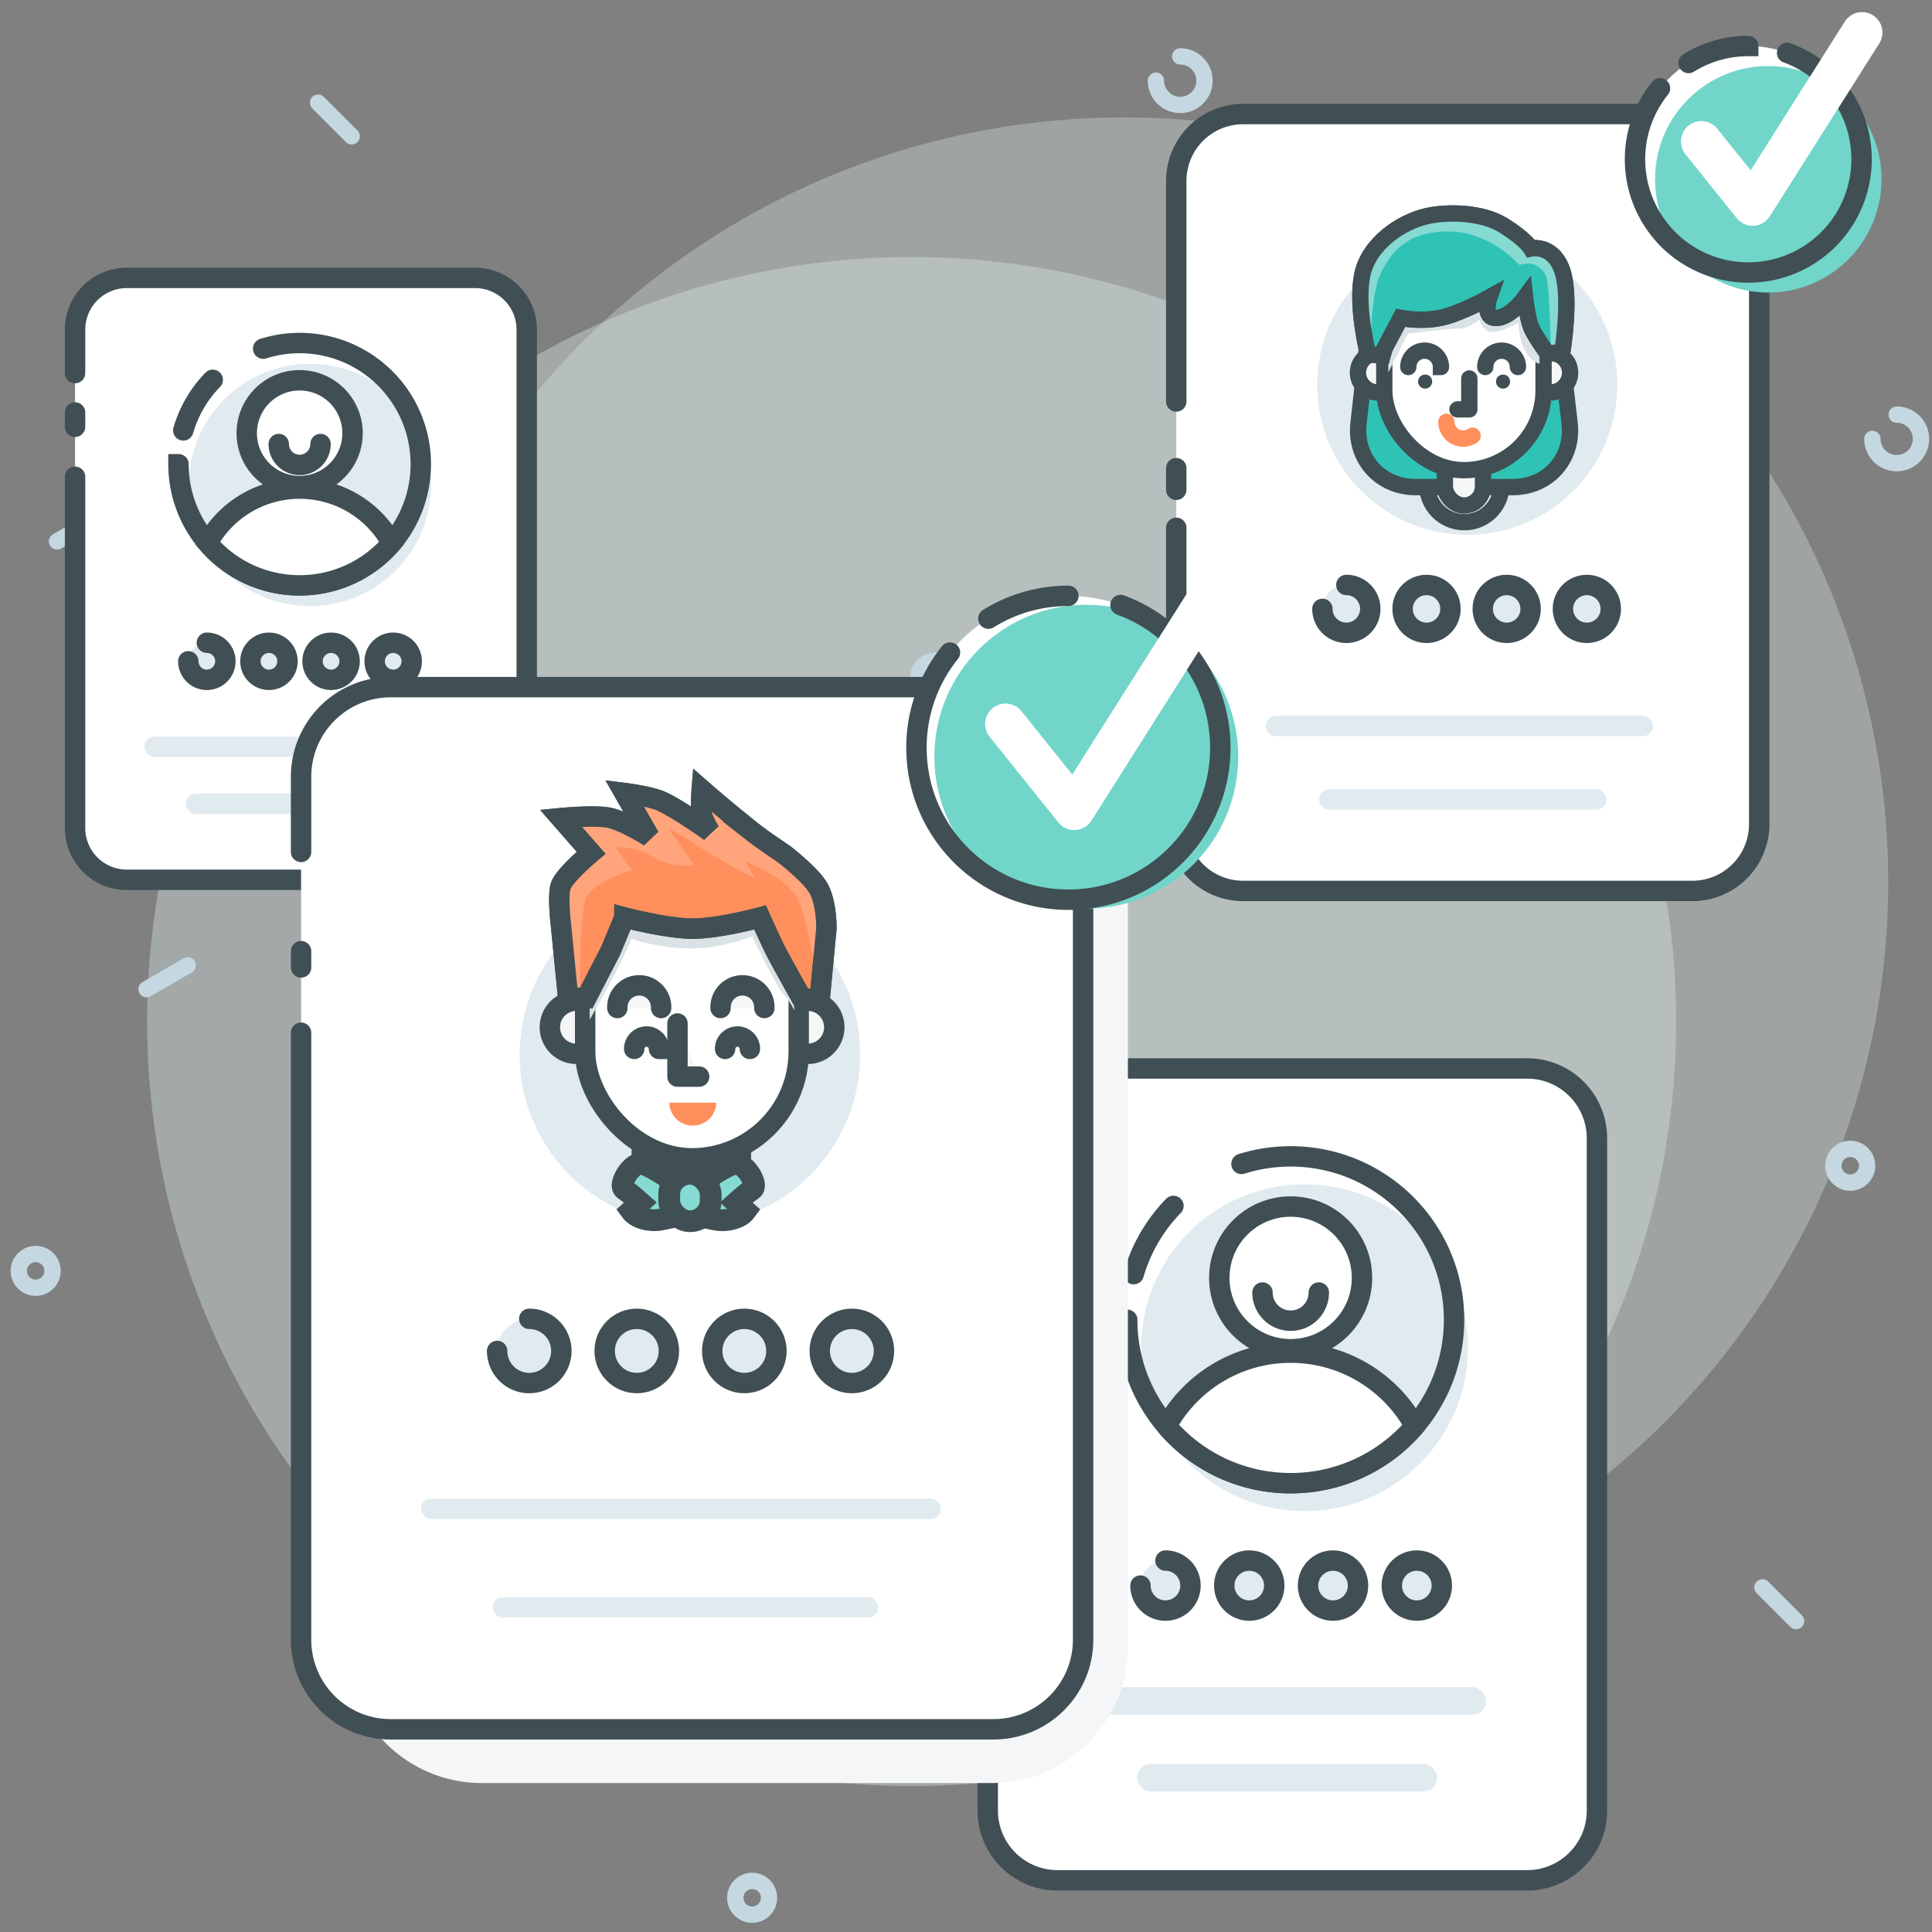 <svg width="142" height="142" viewBox="0 0 142 142" xmlns="http://www.w3.org/2000/svg"><rect x="0" y="0" width="142" height="142" fill="#808080" stroke="none"/><title>users</title><g fill="none" fill-rule="evenodd"><path d="M-10-3h160v160H-10z"/><g transform="translate(10.812 8.335)" fill="#DDECEA"><circle opacity=".383" cx="56.192" cy="66.749" r="56.192"/><ellipse opacity=".336" cx="71.779" cy="56.488" rx="56.192" ry="56.192"/></g><g transform="translate(1.38 4.123)" stroke="#C5D7E0" stroke-width="1.2" stroke-linecap="round"><path d="M24.471 5.896l-2.474-2.474m108.633 111.6l-2.475-2.474M2.807 35.668l3.03-1.75M9.39 68.581l3.03-1.75" fill="#DAE2E6"/><path d="M136.24 28.135a1.785 1.785 0 1 0 1.785-1.785M83.579 1.804A1.785 1.785 0 1 0 85.364.02" stroke-linejoin="round"/><ellipse stroke-linejoin="round" cx="134.61" cy="81.557" rx="1.241" ry="1.241"/><circle stroke-linejoin="round" cx="53.903" cy="135.362" r="1.241"/><ellipse stroke-linejoin="round" cx="1.242" cy="89.284" rx="1.241" ry="1.241"/><ellipse stroke-linejoin="round" cx="89.773" cy="126.395" rx="1.241" ry="1.241"/><ellipse stroke-linejoin="round" cx="67.354" cy="45.687" rx="1.241" ry="1.241"/></g><g transform="translate(86.154 2)"><path d="M.3 15.412c0-4.986 4.484-9.029 9.992-9.029h22.863c5.518 0 9.992 4.48 9.992 9.995v37.11c0 5.52-4.481 9.995-7.9 9.995h-24.94C4.781 63.483.3 59.001.3 53.49V15.412z" fill="#FFF"/><path d="M.3 15.412v-4.118a4.91 4.91 0 0 1 4.91-4.911h33.027a4.907 4.907 0 0 1 4.91 4.905v47.29a4.91 4.91 0 0 1-4.914 4.905H28.66m1.634 0H5.21a4.909 4.909 0 0 1-4.91-4.91V36.795m0-2.798v-1.586m0-4.904V15.58" stroke="#404F54" stroke-width="1.5" stroke-linecap="round" fill="#FFF"/><ellipse fill="#E0EAEF" cx="21.689" cy="26.277" rx="11.028" ry="11.028"/><g transform="translate(13.472 13.559)"><ellipse stroke="#404F54" stroke-width="1.2" stroke-linecap="round" fill="#F5F6F7" cx="7.999" cy="20.099" rx="2.728" ry="2.722"/><path d="M15.187 10.779l.55 4.76c.302 2.597-1.572 4.704-4.186 4.704H4.427c-2.613 0-4.495-2.1-4.202-4.705l.535-4.76h14.427z" stroke="#404F54" stroke-width="1.2" stroke-linecap="round" fill="#2FC3B6"/><ellipse stroke="#404F54" stroke-width="1.2" stroke-linecap="round" fill="#F5F6F7" cx="1.638" cy="11.832" rx="1.456" ry="1.453"/><ellipse stroke="#404F54" stroke-width="1.2" stroke-linecap="round" fill="#F5F6F7" cx="14.32" cy="11.832" rx="1.456" ry="1.453"/><rect stroke="#404F54" stroke-width="1.2" stroke-linecap="round" fill="#F5F6F7" x="6.57" y="16.579" width="2.804" height="5.016" rx="1.402"/><rect stroke="#404F54" stroke-width="1.2" stroke-linecap="round" fill="#FFF" x="2.118" y="2.733" width="11.706" height="16.265" rx="5.853"/><path d="M2.143 8.049a5.857 5.857 0 0 1 5.829-5.316 5.85 5.85 0 0 1 5.682 4.439l-.129 2.293v1.719s-.285-.1-.456-.235c-1.108-.867-1.086-2.775-1.086-2.775s-1.222.666-1.93.666c-.71 0-.942-.914-.942-.914s-.768.67-1.517.67c-.75 0-3.732.366-3.732.366l-1.448 2.855V8.174l-.271-.125z" fill="#DAE2E6"/><path d="M12.461 6.313s-1.09 1.499-2.125 1.499c-1.034 0-.507-1.5-.507-1.5s-2.144 1.206-3.61 1.5c-1.466.293-2.899 0-2.899 0l-1.184 2.236-.143.515-1.066-.072S.04 7.082.483 4.728C.927 2.373 3.336.77 5.222.333c1.49-.346 4.052-.322 5.66.68 1.608 1.001 2.025 1.69 2.025 1.69s1.612-.352 2.29 1.629c.677 1.98 0 6.008 0 6.008l-1.094.07s-.935-1.274-1.196-1.925c-.286-.715-.446-2.172-.446-2.172z" stroke="#404F54" stroke-width="1.2" stroke-linecap="round" fill="#2FC3B6"/><path d="M1.24 10.512l-.313-.02S.04 7.081.483 4.727C.927 2.373 3.336.77 5.222.333c1.49-.346 4.052-.322 5.66.68 1.608 1.001 2.025 1.69 2.025 1.69s1.612-.352 2.29 1.629c.677 1.98 0 6.008 0 6.008l-.842.054c-.009-.788-.07-5.138-.391-5.768-.13-.256-.443-.562-.753-.71-.455-.217-1.176 0-1.176 0S9.953 1.452 6.81 1.452s-4.226 1.66-4.903 2.966c-.677 1.307-.749 4.17-.749 4.17l.082 1.925z" fill="#85DAD2"/><path d="M12.461 6.313s-1.09 1.499-2.125 1.499c-1.034 0-.507-1.5-.507-1.5s-2.144 1.206-3.61 1.5c-1.466.293-2.899 0-2.899 0l-1.184 2.236-.143.515-1.066-.072S.04 7.082.483 4.728C.927 2.373 3.336.77 5.222.333c1.49-.346 4.052-.322 5.66.68 1.608 1.001 2.025 1.69 2.025 1.69s1.612-.352 2.29 1.629c.677 1.98 0 6.008 0 6.008l-1.094.07s-.935-1.274-1.196-1.925c-.286-.715-.446-2.172-.446-2.172z" stroke="#404F54" stroke-width="1.2" stroke-linecap="round"/><path stroke="#404F54" stroke-width="1.2" stroke-linecap="round" stroke-linejoin="round" fill="#F5F6F7" d="M8.367 12.26v2.27h-.87"/><ellipse fill="#404F54" cx="5.12" cy="12.487" rx=".519" ry=".518"/><ellipse fill="#404F54" cx="10.845" cy="12.487" rx=".519" ry=".518"/><path d="M8.61 16.465a1.233 1.233 0 0 1-1.928-1.018" stroke="#FF8F5C" stroke-width="1.2" stroke-linecap="round"/><path d="M11.94 11.415a1.2 1.2 0 1 0-2.4 0m-3.257 0a1.2 1.2 0 0 0-2.4 0" stroke="#404F54" stroke-width="1.2" stroke-linecap="round"/></g><g transform="translate(10.802 40.753)"><ellipse fill="#E0EAEF" cx="2" cy="2" rx="1.759" ry="1.759"/><path d="M.24 2A1.759 1.759 0 1 0 2 .24" stroke="#404F54" stroke-width="1.5" stroke-linecap="round"/><ellipse stroke="#404F54" stroke-width="1.5" stroke-linecap="round" fill="#E0EAEF" cx="7.892" cy="2" rx="1.759" ry="1.759"/><ellipse stroke="#404F54" stroke-width="1.5" stroke-linecap="round" fill="#E0EAEF" cx="13.784" cy="2" rx="1.759" ry="1.759"/><ellipse stroke="#404F54" stroke-width="1.5" stroke-linecap="round" fill="#E0EAEF" cx="19.676" cy="2" rx="1.759" ry="1.759"/></g><ellipse fill="#FFF" cx="42.34" cy="9.705" rx="8.324" ry="8.324"/><ellipse fill="#71D5CA" cx="43.813" cy="11.178" rx="8.324" ry="8.324"/><path d="M35.854 4.489a8.324 8.324 0 0 0 6.486 13.54 8.324 8.324 0 0 0 2.856-16.145m-2.856-.502a8.28 8.28 0 0 0-4.385 1.248" stroke="#404F54" stroke-width="1.5" stroke-linecap="round"/><rect fill="#E0EAEF" x="6.874" y="50.609" width="28.478" height="1.5" rx=".75"/><rect fill="#E0EAEF" x="10.802" y="56.01" width="21.113" height="1.5" rx=".75"/><path stroke="#FFF" stroke-width="3" stroke-linecap="round" stroke-linejoin="round" d="M38.896 8.4l3.765 4.695L50.703.39"/></g><g transform="translate(5.284 20.123)"><path d="M.233 7.298C.233 3.434 4.71.302 10.238.302h13.187C28.95.302 33.43 4.788 33.43 10.3v24.246c0 5.521-4.48 9.997-6.121 9.997H10.222c-5.517 0-9.99-4.487-9.99-10.006V7.298z" fill="#FFF"/><path d="M.233 7.298v-3.19A3.805 3.805 0 0 1 4.037.301h25.589c2.1 0 3.804 1.7 3.804 3.8v36.64c0 2.1-1.705 3.801-3.807 3.801h-8.9m2.749 0H4.037A3.803 3.803 0 0 1 .233 40.74V23.865m0 1.785V14.92m0-3.675v-1.052" stroke="#404F54" stroke-width="1.5" stroke-linecap="round" fill="#FFF"/><ellipse fill="#E0EAEF" cx="17.5" cy="15.519" rx="8.905" ry="8.905"/><path d="M10.352 7.793a8.887 8.887 0 0 0-2.166 3.717m-.352 2.487a8.905 8.905 0 1 0 6.226-8.495" stroke="#404F54" stroke-width="1.5" stroke-linecap="round"/><ellipse stroke="#404F54" stroke-width="1.5" stroke-linecap="round" fill="#FFF" cx="16.739" cy="11.715" rx="3.888" ry="3.888"/><path d="M15.204 12.513a1.535 1.535 0 0 0 3.07 0" stroke="#404F54" stroke-width="1.5" stroke-linecap="round"/><g transform="translate(8.37 26.932)"><ellipse fill="#E0EAEF" cx="1.549" cy="1.549" rx="1.363" ry="1.363"/><path d="M.186 1.55A1.363 1.363 0 1 0 1.55.186" stroke="#404F54" stroke-width="1.5" stroke-linecap="round"/><ellipse stroke="#404F54" stroke-width="1.5" stroke-linecap="round" fill="#E0EAEF" cx="6.114" cy="1.549" rx="1.363" ry="1.363"/><ellipse stroke="#404F54" stroke-width="1.5" stroke-linecap="round" fill="#E0EAEF" cx="10.68" cy="1.549" rx="1.363" ry="1.363"/><ellipse stroke="#404F54" stroke-width="1.5" stroke-linecap="round" fill="#E0EAEF" cx="15.245" cy="1.549" rx="1.363" ry="1.363"/></g><path d="M23.504 19.788a8.885 8.885 0 0 1-6.765 3.114 8.885 8.885 0 0 1-6.766-3.114 7.717 7.717 0 0 1 6.766-4 7.717 7.717 0 0 1 6.765 4z" stroke="#404F54" stroke-width="1.5" stroke-linecap="round" fill="#FFF"/><rect fill="#E0EAEF" x="5.326" y="34.019" width="22.065" height="1.5" rx=".75"/><rect fill="#E0EAEF" x="8.369" y="38.203" width="16.358" height="1.5" rx=".75"/></g><g transform="translate(72.284 78.123)"><path d="M.314 9.843C.314 4.632 4.79.407 10.306.407h24.79c5.52 0 9.993 4.485 9.993 10.005v39.663c0 5.525-4.478 10.004-8.255 10.004H10.318c-5.526 0-10.004-4.481-10.004-9.99V9.843z" fill="#FFF"/><path d="M.314 9.843V5.54A5.132 5.132 0 0 1 5.444.407H39.96a5.128 5.128 0 0 1 5.13 5.127v49.419c0 2.83-2.3 5.126-5.134 5.126H27.95m3.708 0H5.446a5.13 5.13 0 0 1-5.132-5.132V32.19m0 2.407V20.124m0-4.957v-1.418" stroke="#404F54" stroke-width="1.5" stroke-linecap="round" fill="#FFF"/><ellipse fill="#E0EAEF" cx="23.603" cy="20.932" rx="12.01" ry="12.01"/><path d="M13.962 10.51a12 12 0 0 0-2.92 5.014m-.476 3.355c0 6.633 5.378 12.01 12.01 12.01 6.634 0 12.011-5.377 12.011-12.01S29.21 6.87 22.577 6.87c-1.26 0-2.473.194-3.613.553" stroke="#404F54" stroke-width="1.5" stroke-linecap="round"/><ellipse stroke="#404F54" stroke-width="1.5" stroke-linecap="round" fill="#FFF" cx="22.577" cy="15.801" rx="5.244" ry="5.244"/><path d="M20.507 16.877a2.07 2.07 0 0 0 4.14 0" stroke="#404F54" stroke-width="1.5" stroke-linecap="round"/><g transform="translate(11.288 36.325)"><ellipse fill="#E0EAEF" cx="2.09" cy="2.09" rx="1.838" ry="1.838"/><path d="M.251 2.09A1.838 1.838 0 1 0 2.09.252" stroke="#404F54" stroke-width="1.5" stroke-linecap="round"/><ellipse stroke="#404F54" stroke-width="1.5" stroke-linecap="round" fill="#E0EAEF" cx="8.247" cy="2.09" rx="1.838" ry="1.838"/><ellipse stroke="#404F54" stroke-width="1.5" stroke-linecap="round" fill="#E0EAEF" cx="14.404" cy="2.09" rx="1.838" ry="1.838"/><ellipse stroke="#404F54" stroke-width="1.5" stroke-linecap="round" fill="#E0EAEF" cx="20.562" cy="2.09" rx="1.838" ry="1.838"/></g><path d="M31.702 26.69a11.984 11.984 0 0 1-9.125 4.2c-3.652 0-6.922-1.63-9.125-4.2a10.41 10.41 0 0 1 9.125-5.395 10.41 10.41 0 0 1 9.125 5.394z" stroke="#404F54" stroke-width="1.5" stroke-linecap="round" fill="#FFF"/><rect fill="#E0EAEF" x="7.184" y="45.883" width="29.76" height="2.023" rx="1.012"/><rect fill="#E0EAEF" x="11.288" y="51.528" width="22.064" height="2.023" rx="1.012"/></g><g transform="translate(21.726 41.94)"><path d="M3.696 22.518c0-5.525 4.486-10.003 9.995-10.003h37.487c5.52 0 9.996 4.477 9.996 9.994v56.61c0 5.52-4.48 9.995-9.998 9.995H13.694c-5.522 0-9.998-4.48-9.998-9.996V22.517z" fill="#F5F6F7"/><path d="M.403 18.566c0-5.525 4.486-10.003 9.995-10.003h37.487c5.52 0 9.996 4.477 9.996 9.994v56.61c0 5.52-4.48 9.995-9.998 9.995H10.4c-5.521 0-9.997-4.48-9.997-9.996V18.565z" fill="#FFF"/><path d="M.403 20.675v-5.524a6.587 6.587 0 0 1 6.586-6.588h44.305a6.582 6.582 0 0 1 6.587 6.58v63.439c0 3.634-2.953 6.58-6.592 6.58H40.696m-.057 0H6.99a6.585 6.585 0 0 1-6.588-6.587V49.36m0 .858V33.965m0-4.799V27.97" stroke="#404F54" stroke-width="1.5" stroke-linecap="round" fill="#FFF"/><ellipse fill="#E0EAEF" cx="28.981" cy="35.568" rx="12.515" ry="12.515"/><g transform="translate(18.443 15.954)"><ellipse stroke="#404F54" stroke-width="1.5" stroke-linecap="round" fill="#F5F6F7" cx="2.196" cy="17.61" rx="1.952" ry="1.952"/><ellipse stroke="#404F54" stroke-width="1.5" stroke-linecap="round" fill="#F5F6F7" cx="19.199" cy="17.61" rx="1.952" ry="1.952"/><rect stroke="#404F54" stroke-width="1.6" stroke-linecap="round" fill="#F5F6F7" x="8.808" y="23.989" width="3.759" height="6.74" rx="1.88"/><rect stroke="#404F54" stroke-width="1.6" stroke-linecap="round" fill="#FF8F5C" x="7.051" y="23.587" width="1.67" height="4.342" rx=".835"/><rect stroke="#404F54" stroke-width="1.6" stroke-linecap="round" fill="#FF8F5C" x="12.567" y="23.587" width="1.67" height="4.342" rx=".835"/><rect stroke="#404F54" stroke-width="1.5" stroke-linecap="round" fill="#FFF" x="2.84" y="4.148" width="15.695" height="23.092" rx="7.847"/><path d="M18.535 12.311v-.313a7.844 7.844 0 0 0-7.847-7.85c-4.326 0-7.848 3.515-7.848 7.85v1.145l.33.325v3.588s1.396-2.45 2.18-4c.785-1.551.87-1.946.87-1.946s2.066.707 4.417.707c2.35 0 4.47-.901 4.47-.901s1.811 3.756 2.319 4.282c.508.525.776 1.179.776 1.179v-3.321l.333-.745z" fill="#DAE2E6"/><path stroke="#404F54" stroke-width="1.5" stroke-linecap="round" stroke-linejoin="round" fill="#F5F6F7" d="M9.625 17.331v3.905h1.593"/><path d="M9.02 23.152a1.729 1.729 0 0 0 3.457 0" fill="#FF8F5C"/><path d="M16.009 16.194a1.61 1.61 0 1 0-3.218 0m2.156 3.006a.911.911 0 1 0-1.822 0m-4.859 0a.911.911 0 1 0-1.822 0m1.979-3.006a1.61 1.61 0 1 0-3.218 0" stroke="#404F54" stroke-width="1.5" stroke-linecap="round" fill="#F5F6F7"/><path d="M10.681 29.53s2.564-1.899 3.26-1.899c.695 0 1.667 1.568 1.18 1.899-.487.33-1.18.956-1.18.956l.693.622c-.383.526-1.387.807-2.252.627l-1.713-.357.012-1.848zm-.52 0s-2.564-1.9-3.259-1.9c-.695 0-1.668 1.568-1.18 1.899.487.33 1.18.956 1.18.956l-.693.622c.383.526 1.387.807 2.252.627l1.712-.357-.012-1.848z" stroke="#404F54" stroke-width="1.6" stroke-linecap="round" fill="#85DAD2"/><rect stroke="#404F54" stroke-width="1.6" stroke-linecap="round" fill="#85DAD2" x="9.016" y="28.377" width="3.051" height="3.487" rx="1.526"/><path d="M5.727 9.537s3.125.824 5.028.824c1.902 0 4.94-.824 4.94-.824s.795 1.77 1.137 2.444c.342.673 1.914 3.485 1.914 3.485l1.326.13.497-5.235s.04-1.664-.497-2.804c-.416-.885-1.866-2.054-2.344-2.456-.435-.365-1.451-.965-2.607-1.868A102.23 102.23 0 0 1 11.408.146s-.102 1.255 0 1.771c.102.513.612 1.316.612 1.316S9.713 1.575 8.423.993c-.808-.364-2.696-.6-2.696-.6l1.843 3.22s-1.68-1.07-2.854-1.375c-.997-.26-3.663 0-3.663 0L3.28 4.783S1.346 6.405 1.053 7.197c-.255.687 0 2.824 0 2.824l.535 5.405 1.33.035 1.798-3.48 1.011-2.444z" stroke="#404F54" stroke-width="1.5" stroke-linecap="round" fill="#FF8F5C"/><path d="M20.114 15.154l.455-4.793s.04-1.664-.497-2.804c-.416-.885-1.866-2.054-2.344-2.456-.435-.365-1.451-.965-2.607-1.868A102.23 102.23 0 0 1 11.408.146s-.102 1.255 0 1.771c.102.513.612 1.316.612 1.316S9.713 1.575 8.423.993c-.808-.364-2.696-.6-2.696-.6l1.843 3.22s-1.68-1.07-2.854-1.375c-.997-.26-3.663 0-3.663 0L3.28 4.783S1.346 6.405 1.053 7.197c-.255.687 0 2.824 0 2.824l.535 5.405.88.023c-.011-1.081-.034-5.918.386-7.17.475-1.415 3.428-2.216 3.428-2.216L5.093 4.4s1.328-.156 2.667.67c1.339.827 3.097.639 3.097.639L8.984 3.006s1.432.752 2.319 1.395 4.082 2.31 4.082 2.31l-.808-1.306s3.151 1.227 3.906 2.809c.574 1.204 1.312 5.135 1.631 6.94z" fill="#FFA47B"/><path d="M5.727 9.537s3.125.824 5.028.824c1.902 0 4.94-.824 4.94-.824s.795 1.77 1.137 2.444c.342.673 1.914 3.485 1.914 3.485l1.326.13.497-5.235s.04-1.664-.497-2.804c-.416-.885-1.866-2.054-2.344-2.456-.435-.365-1.451-.965-2.607-1.868A102.23 102.23 0 0 1 11.408.146s-.102 1.255 0 1.771c.102.513.612 1.316.612 1.316S9.713 1.575 8.423.993c-.808-.364-2.696-.6-2.696-.6l1.843 3.22s-1.68-1.07-2.854-1.375c-.997-.26-3.663 0-3.663 0L3.28 4.783S1.346 6.405 1.053 7.197c-.255.687 0 2.824 0 2.824l.535 5.405 1.33.035 1.798-3.48 1.011-2.444z" stroke="#404F54" stroke-width="1.5" stroke-linecap="round"/></g><g transform="translate(14.49 54.67)"><ellipse fill="#E0EAEF" cx="2.683" cy="2.683" rx="2.36" ry="2.36"/><path d="M.323 2.683a2.36 2.36 0 1 0 2.36-2.36" stroke="#404F54" stroke-width="1.5" stroke-linecap="round"/><ellipse stroke="#404F54" stroke-width="1.5" stroke-linecap="round" fill="#E0EAEF" cx="10.587" cy="2.683" rx="2.36" ry="2.36"/><ellipse stroke="#404F54" stroke-width="1.5" stroke-linecap="round" fill="#E0EAEF" cx="18.491" cy="2.683" rx="2.36" ry="2.36"/><circle stroke="#404F54" stroke-width="1.5" stroke-linecap="round" fill="#E0EAEF" cx="26.395" cy="2.683" r="2.36"/></g><ellipse fill="#FFF" cx="56.799" cy="13.02" rx="11.166" ry="11.166"/><ellipse fill="#71D5CA" cx="58.116" cy="13.678" rx="11.166" ry="11.166"/><path d="M48.098 6.022a11.12 11.12 0 0 0-2.465 6.998c0 6.166 5 11.166 11.166 11.166 6.167 0 11.166-5 11.166-11.166 0-4.822-3.056-8.93-7.336-10.492m-3.83-.674c-2.159 0-4.175.613-5.883 1.674" stroke="#404F54" stroke-width="1.5" stroke-linecap="round"/><rect fill="#E0EAEF" x="9.221" y="68.208" width="38.203" height="1.5" rx=".75"/><rect fill="#E0EAEF" x="14.491" y="75.454" width="28.323" height="1.5" rx=".75"/><path stroke="#FFF" stroke-width="3" stroke-linecap="round" stroke-linejoin="round" d="M52.179 11.27l5.05 6.297L68.017.525"/></g></g></svg>